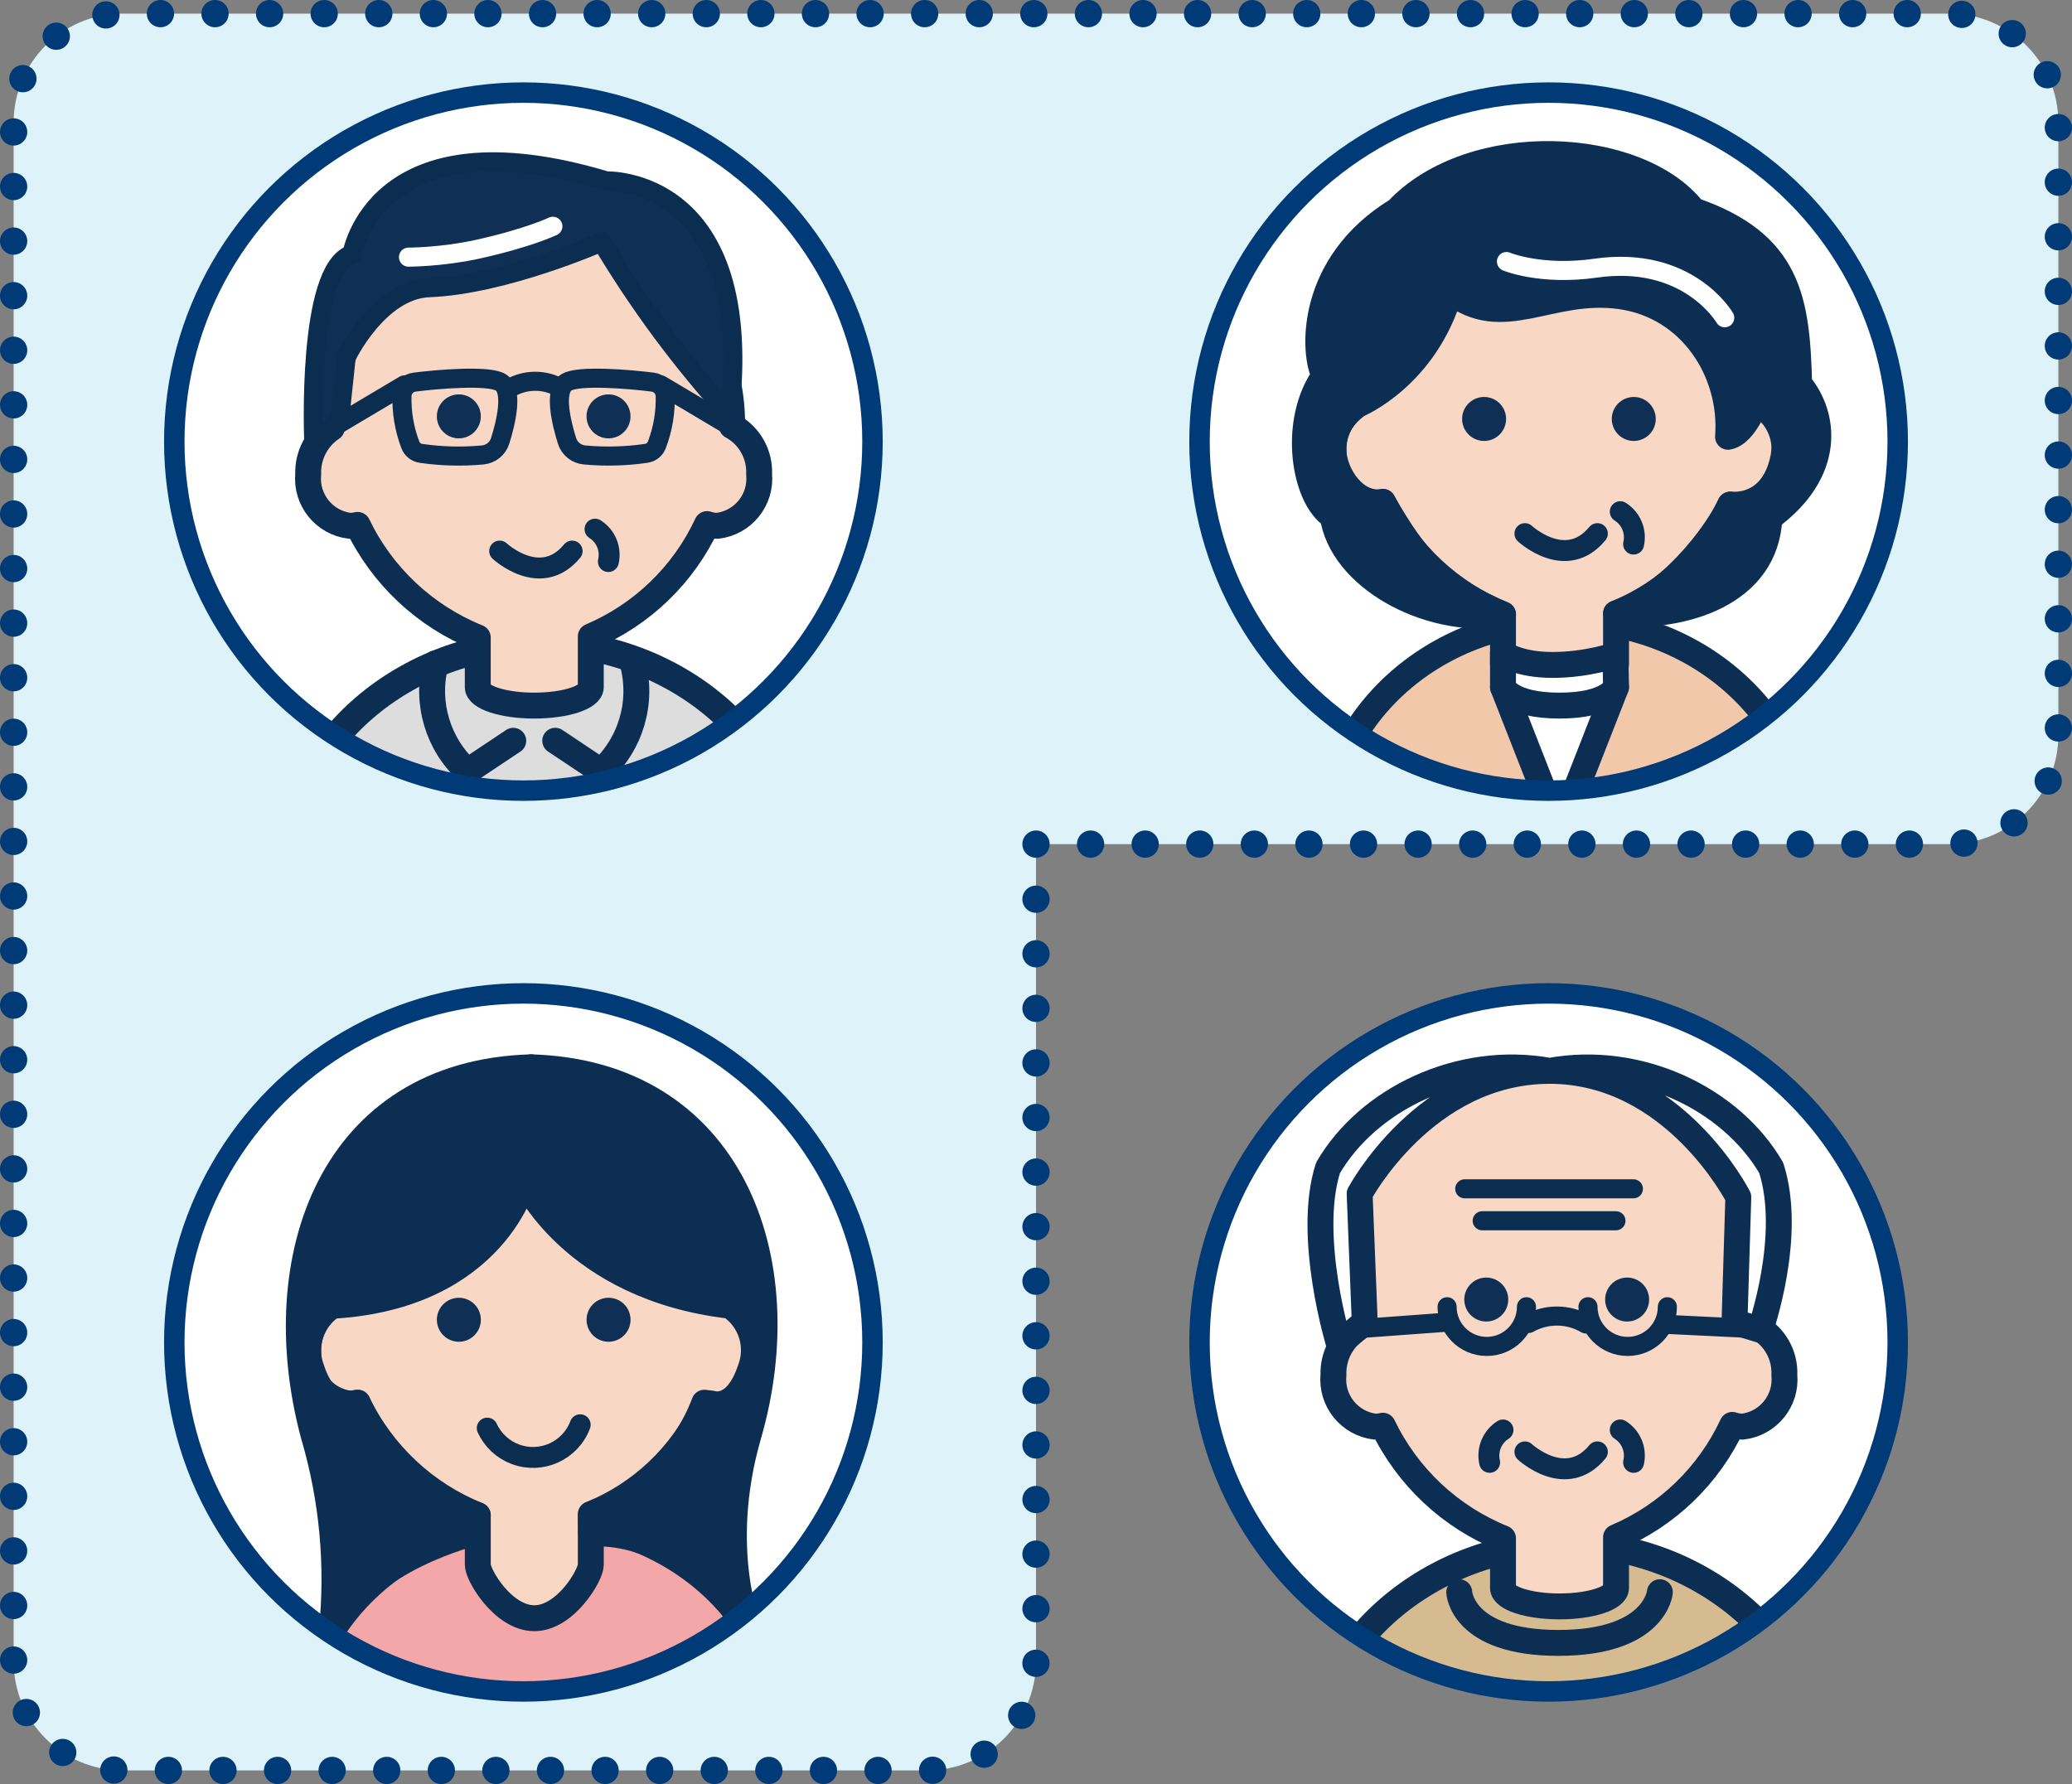 <?xml version="1.0" encoding="UTF-8"?><svg id="_レイヤー_2" xmlns="http://www.w3.org/2000/svg" width="304" height="261.812" xmlns:xlink="http://www.w3.org/1999/xlink" viewBox="0 0 304 261.812"><rect x="0" y="0" width="304" height="261.812" fill="#808080" stroke="none"/><defs><style>.cls-1{fill:#0f2f54;}.cls-1,.cls-2,.cls-3,.cls-4,.cls-5,.cls-6,.cls-7,.cls-8,.cls-9,.cls-10{stroke-width:0px;}.cls-11{stroke-width:3px;}.cls-11,.cls-3,.cls-12,.cls-13,.cls-14,.cls-15,.cls-16,.cls-17,.cls-18{fill:none;}.cls-11,.cls-13,.cls-15{stroke:#003a77;}.cls-19{clip-path:url(#clippath-2);}.cls-2{fill:#d6bb91;}.cls-4{fill:#f3a7a9;}.cls-5{fill:#ddd;}.cls-20{clip-path:url(#clippath-1);}.cls-6{fill:#ddf2f9;}.cls-7{fill:#f8d7c5;}.cls-8{fill:#0c2e52;}.cls-9,.cls-21{fill:#fff;}.cls-12,.cls-13,.cls-14,.cls-15,.cls-16,.cls-17,.cls-21,.cls-18{stroke-linecap:round;stroke-linejoin:round;}.cls-12,.cls-16,.cls-21{stroke:#0c2e52;}.cls-12,.cls-21{stroke-width:3.801px;}.cls-13{stroke-dasharray:0 0 0 8.009;}.cls-13,.cls-15{stroke-width:4px;}.cls-22{clip-path:url(#clippath);}.cls-14{stroke-width:3.069px;}.cls-14,.cls-17{stroke:#0b2d4f;}.cls-23{clip-path:url(#clippath-3);}.cls-16{stroke-width:3.969px;}.cls-17,.cls-18{stroke-width:2.799px;}.cls-10{fill:#f2c8aa;}.cls-18{stroke:#fff;}</style><clipPath id="clippath"><circle class="cls-3" cx="76.79" cy="64.809" r="52.5"/></clipPath><clipPath id="clippath-1"><circle class="cls-3" cx="227.21" cy="197.004" r="52.5"/></clipPath><clipPath id="clippath-2"><circle class="cls-3" cx="76.79" cy="197.004" r="52.5"/></clipPath><clipPath id="clippath-3"><circle class="cls-3" cx="227.21" cy="64.809" r="52.5"/></clipPath></defs><g id="_レイヤー_1-2"><path class="cls-6" d="m286,2H18C9.163,2,2,9.163,2,18v225.812c0,8.837,7.163,16,16,16h118c8.837,0,16-7.163,16-16v-119.938h134c8.837,0,16-7.163,16-16V18c0-8.837-7.163-16-16-16Z"/><line class="cls-15" x1="152" y1="123.875" x2="152" y2="123.875"/><path class="cls-13" d="m160.009,123.875h125.991c8.837,0,16-7.163,16-16V18c0-8.837-7.163-16-16-16H18C9.163,2,2,9.163,2,18v225.812c0,8.837,7.163,16,16,16h118c8.837,0,16-7.163,16-16v-115.933"/><circle class="cls-9" cx="76.79" cy="64.809" r="51.22"/><g class="cls-22"><path class="cls-5" d="m42.202,147.234v-20.311c0-17.986,17.568-32.568,37.15-32.568s37.134,14.582,37.134,32.568v20.311H42.261"/><path class="cls-16" d="m42.202,147.234v-20.311c0-17.986,17.568-32.568,37.15-32.568s37.134,14.582,37.134,32.568v20.311H42.261"/><path class="cls-7" d="m107.378,62.524c0-.225.033-.453.033-.676-.151-16.078-13.304-28.991-29.382-28.844-16.079-.148-29.234,12.765-29.385,28.844,0,.318.038.638.049.955-2.256,1.511-3.569,4.081-3.473,6.794-.355,3.771,2.367,7.134,6.128,7.573.377-.004.753-.051,1.119-.141,3.612,7.513,9.899,13.406,17.63,16.523v7.291c0,1.493,3.708,2.704,8.292,2.704s8.29-1.211,8.29-2.704v-7.445c7.53-3.197,13.609-9.071,17.061-16.488.487.163.995.249,1.508.256,3.761-.44,6.482-3.803,6.128-7.573.133-2.93-1.421-5.677-4-7.073"/><path class="cls-12" d="m107.378,62.524c0-.225.033-.453.033-.676-.151-16.078-13.304-28.991-29.382-28.844-16.079-.148-29.234,12.765-29.385,28.844,0,.318.038.638.049.955-2.256,1.511-3.569,4.081-3.473,6.794-.355,3.771,2.367,7.134,6.128,7.573.377-.004.753-.051,1.119-.141,3.612,7.513,9.899,13.406,17.63,16.523v7.291c0,1.493,3.708,2.704,8.292,2.704s8.29-1.211,8.29-2.704v-7.445c7.53-3.197,13.609-9.071,17.061-16.488.487.163.995.249,1.508.256,3.761-.44,6.482-3.803,6.128-7.573.132-2.929-1.422-5.675-4-7.071Z"/><path class="cls-1" d="m64.19,61.892c.436,1.728,2.19,2.776,3.918,2.34,1.728-.436,2.776-2.19,2.34-3.918-.436-1.728-2.189-2.775-3.917-2.34-1.728.435-2.776,2.189-2.341,3.917 0.0 0.0 0.0.001 0.0.001"/><path class="cls-1" d="m86.151,61.892c.436,1.728,2.19,2.776,3.918,2.34s2.776-2.19,2.34-3.918c-.436-1.728-2.189-2.775-3.917-2.34-1.728.435-2.776,2.189-2.341,3.917 0.0 0.0 0.0.001 0.0.001"/><path class="cls-12" d="m56.036,124.7v20.67"/><path class="cls-12" d="m102.423,124.7v20.67"/><path class="cls-17" d="m73.458,56.104c-1.821-1.101-9.432-.438-12.636-.028-1.014.123-1.793.959-1.844,1.98-.07,2.455.342,4.9,1.214,7.196.246.691.86,1.186,1.588,1.28,2.987.433,6.015.511,9.02.233,1.194-.099,2.211-.907,2.576-2.049.843-2.674,2.008-7.435.082-8.613Z"/><path class="cls-17" d="m83.118,56.104c1.821-1.101,9.432-.438,12.636-.028,1.014.123,1.793.959,1.844,1.98.07,2.455-.342,4.9-1.214,7.196-.246.691-.86,1.186-1.588,1.28-2.987.433-6.014.511-9.02.233-1.194-.099-2.211-.907-2.576-2.049-.845-2.674-2.008-7.435-.082-8.613Z"/><path class="cls-9" d="m74.905,56.906c2.29-1.296,5.099-1.271,7.365.067"/><path class="cls-17" d="m74.905,56.906c2.29-1.296,5.099-1.271,7.365.067"/><path class="cls-1" d="m88.279,35.503s-14.267,6.295-25.318,6.715c-7.427.282-12.17,10.211-12.17,10.211l-.978,9.232-3.777,3.217s-1.119-25.459,5.596-27.556c0,0,3.357-20.982,37.347-10.771,0,0,22.101-.837,18.045,34.271-7.073-7.796-13.352-16.277-18.744-25.318"/><path class="cls-17" d="m88.279,35.503s-14.267,6.295-25.318,6.715c-7.427.282-12.17,10.211-12.17,10.211l-.978,9.232-3.777,3.217s-1.119-25.459,5.596-27.556c0,0,3.357-20.982,37.347-10.771,0,0,22.101-.837,18.045,34.271-7.073-7.796-13.352-16.277-18.744-25.318Z"/><path class="cls-14" d="m87.3,77.652c1.597,1.008,2.382,2.915,1.959,4.756"/><path class="cls-14" d="m73.312,80.869s6.016,5.596,10.631,0"/><path class="cls-17" d="m48.696,62.803l10.628-6.318"/><path class="cls-17" d="m107.578,62.803l-10.628-6.318"/><path class="cls-12" d="m63.929,97.336c-1.514,5.74.282,11.847,4.664,15.852l6.712-4.477"/><path class="cls-12" d="m92.837,97.336c1.514,5.74-.282,11.847-4.664,15.852l-6.712-4.482"/><path class="cls-18" d="m81.117,33.206s-3.649,1.753-11.16,3.397c-5.176,1.132-10.028,1.132-10.028,1.132"/></g><circle class="cls-3" cx="76.79" cy="64.809" r="52.5"/><circle class="cls-11" cx="76.79" cy="64.809" r="51.22"/><circle class="cls-9" cx="227.21" cy="197.004" r="51.22"/><g class="cls-20"><path class="cls-2" d="m192.621,279.429v-20.311c0-17.986,17.568-32.568,37.15-32.568s37.134,14.582,37.134,32.568v20.311h-74.225"/><path class="cls-16" d="m192.621,279.429v-20.311c0-17.986,17.568-32.568,37.15-32.568s37.134,14.582,37.134,32.568v20.311h-74.225"/><path class="cls-7" d="m257.798,194.719c0-.225.033-.453.033-.676-.151-16.078-1.642-36.892-30.473-36.892-34.573,0-28.143,20.813-28.293,36.892,0,.318.038.638.049.955-2.256,1.511-3.569,4.081-3.473,6.794-.355,3.771,2.367,7.134,6.128,7.573.377-.004.753-.051,1.119-.141,3.612,7.513,9.899,13.406,17.63,16.523v7.291c0,1.493,3.708,2.704,8.292,2.704s8.29-1.211,8.29-2.704v-7.445c7.53-3.197,13.609-9.071,17.061-16.488.487.163.995.249,1.508.256,3.761-.44,6.482-3.803,6.128-7.573.133-2.93-1.421-5.677-4-7.073"/><path class="cls-12" d="m199.065,194.043c0,.318.038.638.049.955-2.256,1.511-3.569,4.081-3.473,6.794-.355,3.771,2.367,7.134,6.128,7.573.377-.004.753-.051,1.119-.141,3.612,7.513,9.899,13.406,17.63,16.523v7.291c0,1.493,3.708,2.704,8.292,2.704s8.29-1.211,8.29-2.704v-7.445c7.53-3.197,13.609-9.071,17.061-16.488.487.163.995.249,1.508.256,3.761-.44,6.482-3.803,6.128-7.573.132-2.929-1.422-5.675-4-7.071,0-.225.033-.453.033-.676"/><path class="cls-1" d="m214.933,191.499c.436,1.728,2.19,2.776,3.918,2.34,1.728-.436,2.776-2.19,2.34-3.918-.436-1.728-2.189-2.775-3.917-2.34-1.728.435-2.776,2.189-2.341,3.917 0.0 0.0 0.0.001 0.0.001"/><path class="cls-1" d="m235.6,191.499c.436,1.728,2.19,2.776,3.918,2.34s2.776-2.19,2.34-3.918c-.436-1.728-2.189-2.775-3.917-2.34-1.728.435-2.776,2.189-2.341,3.917 0.0 0.0 0.0.001 0.0.001"/><path class="cls-12" d="m206.456,256.895v20.67"/><path class="cls-12" d="m252.843,256.895v20.67"/><path class="cls-17" d="m224.285,194.22c2.614-1.476,5.819-1.447,8.405.076"/><path class="cls-14" d="m237.72,209.847c1.597,1.008,2.382,2.915,1.959,4.756"/><path class="cls-14" d="m218.557,214.603c-.423-1.84.362-3.747,1.959-4.756"/><path class="cls-14" d="m223.732,213.064s6.016,5.596,10.631,0"/><path class="cls-17" d="m199.116,194.999l13.2-.969"/><path class="cls-17" d="m223.961,191.765c0,3.216-2.607,5.823-5.823,5.823s-5.823-2.607-5.823-5.823"/><path class="cls-17" d="m244.503,194.353l13.328.645"/><path class="cls-17" d="m232.986,191.765c0,3.216,2.607,5.823,5.823,5.823s5.823-2.607,5.823-5.823"/><path class="cls-21" d="m259.869,171.385c-5.823-10.028-19.248-16.66-32.511-14.234-13.263-2.426-26.688,4.206-32.511,14.234-3.235,10.028,1.608,25.849,1.608,25.849l3.777-3.217-.749-18.832s9.597-18.035,27.874-18.035,27.685,18.52,27.685,18.52l-.56,18.346,3.778,1.144s4.843-13.749,1.608-23.777Z"/><path class="cls-12" d="m214.095,233.658s.323,7.44,14.557,7.44,14.881-7.44,14.881-7.44"/><line class="cls-17" x1="214.904" y1="174.459" x2="239.651" y2="174.459"/><line class="cls-17" x1="217.465" y1="179.149" x2="237.09" y2="179.149"/></g><circle class="cls-3" cx="227.21" cy="197.004" r="52.5"/><circle class="cls-11" cx="227.21" cy="197.004" r="51.22"/><circle class="cls-9" cx="76.79" cy="197.004" r="51.22"/><g class="cls-19"><path class="cls-4" d="m43.902,276.051v-20.311c0-17.986,15.878-32.568,35.452-32.568s35.454,14.582,35.454,32.568v20.311H43.961"/><path class="cls-12" d="m43.902,276.051v-20.311c0-17.986,15.878-32.568,35.452-32.568s35.454,14.582,35.454,32.568v20.311H43.961"/><path class="cls-7" d="m107.384,191.342c0-.225.033-.453.033-.676-.151-16.078-13.304-28.991-29.382-28.844-16.079-.148-29.234,12.765-29.385,28.844,0,.318.038.638.049.955-2.256,1.511-3.569,4.081-3.473,6.794-.355,3.771,2.367,7.134,6.128,7.573.377-.004.753-.051,1.119-.141,3.613,7.509,9.899,13.397,17.627,16.513v7.291c0,1.493,3.711,7.826,8.292,7.826s8.292-6.333,8.292-7.826v-7.435c7.409-3.004,13.398-8.712,16.754-15.968.479.103.97.13,1.457.079,3.383,0,6.487-3.731,6.487-7.913.133-2.93-1.421-5.678-4-7.073"/><path class="cls-12" d="m107.384,191.342c0-.225.033-.453.033-.676-.151-16.078-13.304-28.991-29.382-28.844-16.079-.148-29.234,12.765-29.385,28.844,0,.318.038.638.049.955-2.256,1.511-3.569,4.081-3.473,6.794-.355,3.771,2.367,7.134,6.128,7.573.377-.004.753-.051,1.119-.141,3.613,7.509,9.899,13.397,17.627,16.513v7.291c0,1.493,3.711,7.826,8.292,7.826s8.292-6.333,8.292-7.826v-7.435c7.409-3.004,13.398-8.712,16.754-15.968.479.103.97.13,1.457.079,3.383,0,6.487-3.731,6.487-7.913.133-2.93-1.421-5.678-4-7.073Z"/><path class="cls-1" d="m64.195,194.466c.436,1.728,2.19,2.776,3.918,2.34,1.728-.436,2.776-2.19,2.34-3.918-.436-1.728-2.189-2.775-3.917-2.34-1.728.435-2.776,2.189-2.341,3.917 0.0 0.0 0.0.001 0.0.001"/><path class="cls-1" d="m86.156,194.466c.436,1.728,2.19,2.776,3.918,2.34s2.776-2.19,2.34-3.918c-.436-1.728-2.189-2.775-3.917-2.34-1.728.435-2.776,2.189-2.341,3.917 0.0 0.0 0.0.001 0.0.001"/><path class="cls-14" d="m85.124,209.087c-1.438,3.823-5.703,5.757-9.526,4.319-1.821-.685-3.299-2.06-4.113-3.827"/><path class="cls-12" d="m56.039,253.517v20.67"/><path class="cls-12" d="m102.428,253.517v20.67"/><path class="cls-12" d="m76.931,173.133s-4.144,17.112-28.23,18.495c-3.059,2.034-4.292,5.922-2.963,9.348,2.097,6.292,5.619,5.014,5.619,5.014l1.117-.138c3.44,7.633,9.786,13.576,17.627,16.508l-.305,2.517s-16.365,3.916-21.12,14.546c1.001-9.683.098-19.467-2.658-28.803-6.994-26.017,2.658-53.15,31.892-53.993"/><path class="cls-8" d="m109.814,210.613c7.476-25.871-2.669-53.143-31.905-53.985-29.234.843-38.886,27.976-31.892,53.993,2.756,9.336,3.659,19.121,2.658,28.803,4.756-10.631,21.12-14.546,21.12-14.546l.305-2.518c-7.842-2.933-14.187-8.875-17.627-16.508l-1.117.138s-3.521,1.278-5.619-5.014c-1.329-3.425-.096-7.313,2.963-9.348,24.086-1.383,28.23-18.495,28.23-18.495,0,0,6.994,15.806,30.189,18.49,3.059,2.034,4.292,5.923,2.963,9.348-2.1,6.292-5.619,5.014-5.619,5.014l-1.119-.138c-2.888,7.628-8.971,13.608-16.646,16.367l.036,2.884s12.731-1.749,23.22,14.198c0,0-5.035-11.75-.141-28.683Z"/><path class="cls-12" d="m76.931,173.133s6.994,15.806,30.189,18.49c3.059,2.034,4.292,5.922,2.963,9.348-2.1,6.292-5.619,5.014-5.619,5.014l-1.119-.138c-2.888,7.628-8.971,13.608-16.646,16.367l.036,2.884s12.731-1.749,23.22,14.198c0,0-5.035-11.75-.141-28.683,7.475-25.871-2.669-53.143-31.905-53.985"/><circle class="cls-3" cx="76.79" cy="197.004" r="52.5"/></g><circle class="cls-11" cx="76.79" cy="197.004" r="51.22"/><circle class="cls-9" cx="227.21" cy="64.809" r="51.22"/><g class="cls-23"><path class="cls-10" d="m194.322,143.856v-20.311c0-17.986,15.878-32.568,35.452-32.568s35.454,14.582,35.454,32.568v20.311h-70.847"/><path class="cls-12" d="m194.322,143.856v-20.311c0-17.986,15.878-32.568,35.452-32.568s35.454,14.582,35.454,32.568v20.311h-70.847"/><path class="cls-7" d="m257.803,59.147c0-.225.033-.453.033-.676-.151-16.078-13.304-28.991-29.382-28.844-16.079-.148-29.234,12.765-29.385,28.844,0,.318.038.638.049.955-2.256,1.511-3.569,4.081-3.473,6.794-.355,3.771,2.367,7.134,6.128,7.573.377-.004.753-.051,1.119-.141,3.613,7.509,9.899,13.397,17.627,16.513v7.291c0,1.493,3.711,2.704,8.292,2.704s8.292-1.211,8.292-2.704v-7.435c7.409-3.004,13.398-8.712,16.754-15.968.479.103.97.13,1.457.079,3.383,0,6.487-3.731,6.487-7.913.133-2.93-1.421-5.678-4-7.073"/><path class="cls-12" d="m257.803,59.147c0-.225.033-.453.033-.676-.151-16.078-13.304-28.991-29.382-28.844-16.079-.148-29.234,12.765-29.385,28.844,0,.318.038.638.049.955-2.256,1.511-3.569,4.081-3.473,6.794-.355,3.771,2.367,7.134,6.128,7.573.377-.004.753-.051,1.119-.141,3.613,7.509,9.899,13.397,17.627,16.513v7.291c0,1.493,3.711,2.704,8.292,2.704s8.292-1.211,8.292-2.704v-7.435c7.409-3.004,13.398-8.712,16.754-15.968.479.103.97.13,1.457.079,3.383,0,6.487-3.731,6.487-7.913.133-2.93-1.421-5.678-4-7.073Z"/><path class="cls-1" d="m214.615,62.271c.436,1.728,2.19,2.776,3.918,2.34,1.728-.436,2.776-2.19,2.34-3.918-.436-1.728-2.189-2.775-3.917-2.34-1.728.435-2.776,2.189-2.341,3.917 0.0 0.0 0.0.001 0.0.001"/><path class="cls-1" d="m236.575,62.271c.436,1.728,2.19,2.776,3.918,2.34s2.776-2.19,2.34-3.918c-.436-1.728-2.189-2.775-3.917-2.34-1.728.435-2.776,2.189-2.341,3.917 0.0 0.0 0.0.001 0.0.001"/><path class="cls-12" d="m206.458,121.322v20.67"/><path class="cls-12" d="m252.848,121.322v20.67"/><path class="cls-8" d="m199.118,59.426s10.016-4.061,13.656-16.677c7.764,6.146,14.557-.728,24.99.728,10.377,1.448,16.498,11.16,15.77,20.623,2.615-.485,4.303-5.629,4.303-5.629,0,0,4.674,2.475,3.967,7.75-.771,5.749-4.145,8.069-7.944,7.834-2.132,4.602-9.302,13.822-16.754,15.968,9.878.766,22.009-2.874,22.494-14.034,9.22-6.793,8.249-15.042,4.367-19.652-.323-12.293-1.456-20.623-15.528-25.475-8.087-10.352-32.43-11.646-43.429,0-13.101,8.006-12.374,21.108-10.675,24.262-4.852,6.793-2.992,18.035,1.213,20.623,1.213,8.734,13.498,15.901,24.972,14.42-8.906-3.745-12.599-7.627-17.627-16.513-4.07.658-7.105-3.979-7.248-7.432-.098-2.363.632-4.659,3.473-6.794Z"/><path class="cls-14" d="m223.732,78.308s6.016,5.596,10.631,0"/><path class="cls-14" d="m237.72,75.091c1.597,1.008,2.382,2.915,1.959,4.756"/><path class="cls-12" d="m199.118,59.426s10.016-4.061,13.656-16.677c7.764,6.146,14.557-.728,24.99.728,10.377,1.448,16.498,11.16,15.77,20.623,2.615-.485,4.303-5.629,4.303-5.629,0,0,4.674,2.475,3.967,7.75-.771,5.749-4.145,8.069-7.944,7.834-2.132,4.602-9.302,13.822-16.754,15.968,9.878.766,22.009-2.874,22.494-14.034,9.22-6.793,8.249-15.042,4.367-19.652-.323-12.293-1.456-20.623-15.528-25.475-8.087-10.352-32.43-11.646-43.429,0-13.101,8.006-12.374,21.108-10.675,24.262-4.852,6.793-2.992,18.035,1.213,20.623,1.213,8.734,13.498,15.901,24.972,14.42-8.906-3.745-12.599-7.627-17.627-16.513-4.07.658-7.105-3.979-7.248-7.432-.098-2.363.632-4.659,3.473-6.794Z"/><path class="cls-18" d="m221.023,38.382s5.046,2.121,13.101.97c13.587-1.941,18.924,7.279,18.924,7.279"/><polyline class="cls-9" points="237.1 103.405 228.81 122.004 220.518 103.405 237.1 103.405"/><polyline class="cls-12" points="237.1 100.844 228.81 122.004 220.518 100.844"/><path class="cls-21" d="m220.511,95.882s2.184,1.698,7.279,1.698,9.22-1.456,9.22-1.456l.091,4.719s-1.011,2.704-8.29,2.704-8.292-2.704-8.292-2.704l-.007-4.962Z"/><circle class="cls-3" cx="227.21" cy="64.809" r="52.5"/></g><circle class="cls-11" cx="227.21" cy="64.809" r="51.22"/></g></svg>